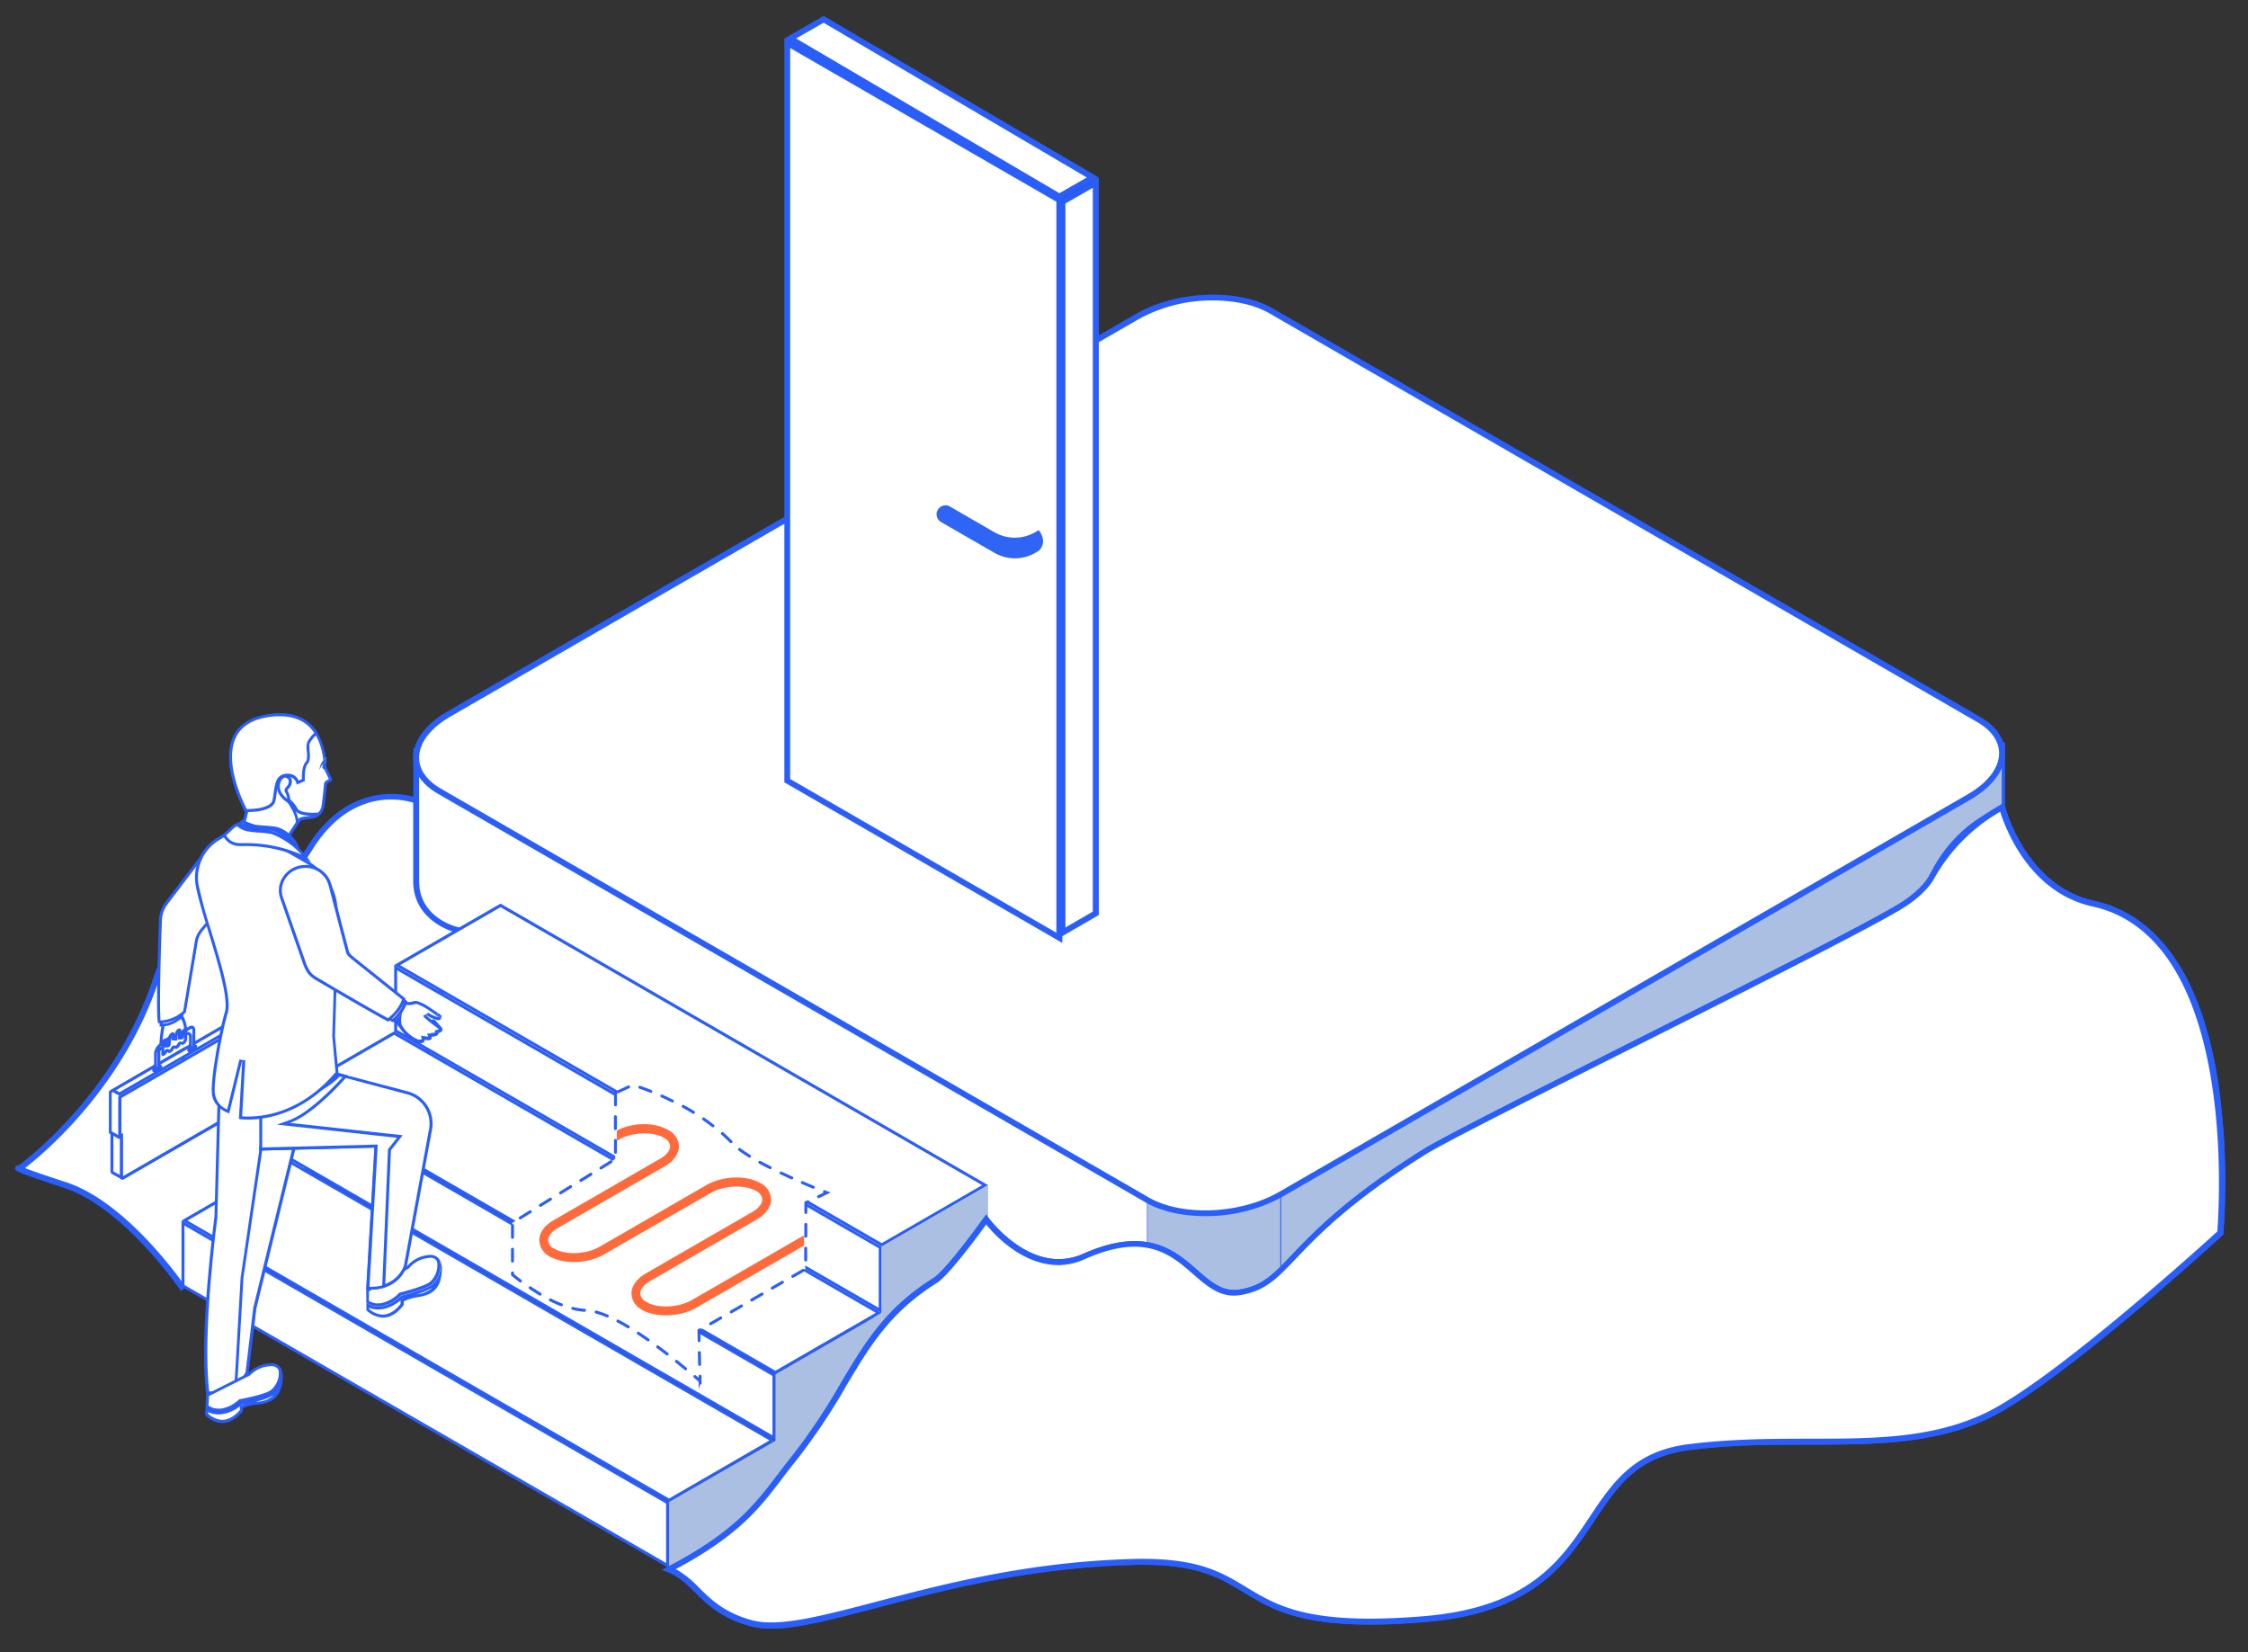 <?xml version="1.0" encoding="UTF-8"?> <svg xmlns="http://www.w3.org/2000/svg" viewBox="0 0 630.87 463.61"><rect x="0" y="0" width="630.87" height="463.61" fill="#333333" stroke="none"/><defs><style>.cls-1{fill:#fff;}.cls-2{fill:#2a5efa;}.cls-3{fill:#aabfe2;}.cls-4{fill:#2f65f5;}.cls-5{fill:#ff6a3c;}</style></defs><title>Artboard 5 copy 4</title><g id="Layer_7" data-name="Layer 7"><path class="cls-1" d="M561.86,209.12v81.52h-.06c-.48,3.93-3.55,8-9.11,11.18l-193.3,111.6c-11.08,6.4-27.84,7.1-37.44,1.56L123.26,300.27c-4.44-2.57-6.56-6-6.47-9.63h0V210.77h0c.12,3.42,2.25,6.66,6.47,9.1L322,334.58c9.6,5.54,26.36,4.84,37.44-1.55l193.3-111.61c6.09-3.52,9.2-8,9.16-12.3Z"></path><path class="cls-2" d="M338.2,419.53c-6.25,0-12.21-1.26-16.66-3.83L122.84,301c-4.22-2.45-6.63-5.8-6.86-9.52h0V209.94h1.64l0,.81c.11,3.22,2.26,6.21,6.06,8.4L322.37,333.86c9.35,5.4,25.77,4.7,36.6-1.55L552.28,220.7c5.59-3.23,8.78-7.45,8.74-11.57v-.84h1.67v83.18h-.18c-.8,4.11-4.11,8-9.4,11.07L359.8,414.14A44.37,44.37,0,0,1,338.2,419.53ZM117.62,289.81h0l0,.85c-.09,3.42,2.06,6.57,6.06,8.89L322.37,414.26c9.35,5.4,25.77,4.7,36.6-1.56L552.28,301.1c5.14-3,8.23-6.72,8.69-10.56l.06-.49v-75.2a21.57,21.57,0,0,1-7.92,7.29L359.8,333.75c-11.29,6.51-28.46,7.21-38.26,1.55L122.84,220.59a15.27,15.27,0,0,1-5.22-4.72Z"></path><path class="cls-3" d="M561.86,233.67v.93h-.06c-.48,3.92-3.55,8-9.11,11.17l-193.3,111.6V316.58L552.69,223c6.09-3.52,9.2-8,9.16-12.3Z"></path><path class="cls-4" d="M359.28,357.55v-41l.06,0,193.31-93.62c5.75-3.32,9.06-7.7,9.1-12v-.16H562v24h-.07c-.54,4.11-3.78,8.07-9.15,11.16Zm.21-40.9v40.54L552.64,245.68c5.35-3.08,8.56-7,9.05-11.1v-.09h.06V212.68c-.81,3.78-4,7.48-9,10.38Z"></path><path class="cls-3" d="M359.39,332.61v40.77c-11.08,6.4-27.84,7.09-37.44,1.56V334.16C331.55,339.7,348.31,339,359.39,332.61Z"></path><path class="cls-4" d="M338.2,378.77c-6.11,0-11.95-1.23-16.3-3.74l0,0V334l.15.09c9.56,5.51,26.3,4.82,37.34-1.55l.15-.09v41l-.05,0A43.71,43.71,0,0,1,338.2,378.77Zm-16.14-3.89c9.55,5.47,26.21,4.77,37.22-1.56V332.79c-11,6.28-27.63,7-37.22,1.55Z"></path><path class="cls-1" d="M322,336.7,123.26,222c-9.59-5.54-8.39-15.22,2.69-21.61L319.25,88.77c11.08-6.4,27.85-7.09,37.44-1.55L555.38,201.93c9.59,5.54,8.39,15.22-2.69,21.62l-193.3,111.6C348.31,341.55,331.54,342.24,322,336.7Z"></path><path class="cls-2" d="M338.2,341.25c-6.24,0-12.21-1.26-16.67-3.83L122.85,222.71c-4.45-2.57-6.9-6.16-6.9-10.11,0-4.71,3.49-9.43,9.58-12.95L318.84,88.05c11.29-6.52,28.46-7.21,38.27-1.55L555.79,201.21c4.45,2.57,6.9,6.16,6.9,10.11,0,4.71-3.49,9.43-9.58,13L359.8,335.87A44.36,44.36,0,0,1,338.2,341.25Zm2.24-256.94a42.66,42.66,0,0,0-20.77,5.18L126.37,201.1c-5.56,3.21-8.75,7.4-8.75,11.5,0,3.34,2.15,6.41,6.06,8.67L322.36,336c9.36,5.4,25.78,4.71,36.61-1.55l193.3-111.6c5.57-3.21,8.75-7.41,8.75-11.51,0-3.33-2.15-6.41-6.06-8.67L356.28,87.94C352.05,85.5,346.38,84.31,340.44,84.31Z"></path><path class="cls-1" d="M50.94,361.05l68.41-63.88,8.54-36.32s-11.11-2.66-11.11-13.56V224.67s-17.53-6.84-30,13.65C76.5,255.15,53.68,245.19,43.7,275,32.36,308.92,5.51,327.85,5.51,327.85s-4-.85,12.91,4.76S50.94,361.05,50.94,361.05Z"></path><path class="cls-2" d="M50.8,362.32l-.55-.8c-.15-.22-15.63-22.66-32.09-28.12C4,328.7,4,328.58,4.29,327.61a.85.85,0,0,1,1-.63c2.77-2.05,27.09-20.75,37.62-52.22,6-17.87,16.71-21.85,26.17-25.37,6.62-2.46,12.87-4.78,17-11.5,12.71-20.84,30.85-14.07,31-14l.53.21v23.19c0,10.13,10.36,12.73,10.47,12.75l.8.2L120.1,297.6l-.18.17ZM7,327.78c1.55.59,4.81,1.76,11.69,4,7.15,2.37,14.88,7.94,23,16.55a121.93,121.93,0,0,1,9.44,11.42l67.53-63.06,8.3-35.31c-2.64-.89-11-4.47-11-14.13v-22c-3-.95-17.57-4.4-28.48,13.5C83.07,246,76.56,248.39,69.66,251c-9.56,3.55-19.45,7.23-25.17,24.34C34.44,305.34,12,323.93,7,327.78Z"></path><polygon class="cls-1" points="111.03 289.18 111.03 271.55 247.03 350.06 247.03 367.69 111.03 289.18"></polygon><path class="cls-2" d="M111.45,272.27l135.16,78V367l-135.16-78V272.27m-.83-1.44v18.59l136.82,79V349.82l-136.82-79Z"></path><polygon class="cls-1" points="111.45 270.83 140.46 254.08 276.46 332.59 247.44 349.35 111.45 270.83"></polygon><path class="cls-2" d="M140.46,254.56l135.16,78-28.18,16.27-135.16-78,28.18-16.27m0-1-29.84,17.23,136.82,79,29.85-17.23-136.83-79Z"></path><polygon class="cls-3" points="247.44 349.82 277.29 332.59 277.29 388.87 247.44 406.11 247.44 349.82"></polygon><polygon class="cls-1" points="81.2 324.99 81.2 307.37 217.19 385.88 217.19 403.51 81.2 324.99"></polygon><path class="cls-2" d="M81.62,308.09l135.16,78v16.67l-135.16-78V308.09m-.84-1.44v18.58l136.83,79V385.64l-136.83-79Z"></path><polygon class="cls-1" points="81.62 306.65 110.63 289.9 246.63 368.41 217.61 385.17 81.62 306.65"></polygon><path class="cls-2" d="M110.63,290.38l135.16,78-28.18,16.27-135.16-78,28.18-16.27m0-1L80.78,306.65l136.83,79,29.85-17.24-136.83-79Z"></path><polygon class="cls-3" points="217.61 385.64 247.46 368.41 247.46 405.7 217.61 422.94 217.61 385.64"></polygon><polygon class="cls-1" points="51.35 360.81 51.35 343.19 187.35 421.7 187.35 439.33 51.35 360.81"></polygon><path class="cls-2" d="M51.77,343.91l135.16,78v16.67l-135.16-78V343.91m-.83-1.44v18.58l136.82,79V421.46l-136.82-79Z"></path><polygon class="cls-1" points="51.77 342.46 80.78 325.71 216.78 404.23 187.76 420.98 51.77 342.46"></polygon><path class="cls-2" d="M80.78,326.19l135.17,78L187.76,420.5l-135.16-78,28.18-16.28m0-1L50.94,342.47l136.82,79,29.85-17.23-136.83-79Z"></path><polygon class="cls-3" points="187.76 421.46 218.22 403.92 218.22 422.51 187.76 440.05 187.76 421.46"></polygon><path class="cls-1" d="M187.76,440.36c22.31-11.6,26.49-20.49,34.74-30.71,16.77-20.75,19-37.29,39.93-50.34,3.74-2.34,14.31-17.1,14.31-17.1s8.74,12.08,20.55,11.94a17.85,17.85,0,0,0,7-1.56c27.95-12.39,30.3,12.33,43.72,10.08,14.32-2.4,11.94-14.39,51.54-39.29,12.16-7.65,122.38-61.38,135-69.78,4.54-3,6.88-5.87,8-8.26A38.36,38.36,0,0,1,557.2,229.4l4.66-2.89s5.54,22.67,25.62,27.09c43.4,9.55,35.59,92.4,35.59,92.4s-46.21,42.4-66,51.5c-24.31,11.21-51.56,4.52-83.32,8.61-34,4.37-20.52,43.82-74.21,48.24C341.72,459.12,358,437.24,318,438.3c-54,1.43-90.39,21.71-107.2,17.14C197.35,451.79,195.64,443.39,187.76,440.36Z"></path><path class="cls-2" d="M216.5,457a22.37,22.37,0,0,1-5.93-.71c-8.11-2.2-12.06-6.08-15.54-9.51-2.4-2.36-4.48-4.41-7.56-5.6l-1.72-.66,1.63-.85C205.94,430,211.84,422.2,218.09,414c1.2-1.58,2.43-3.2,3.76-4.85A167.71,167.71,0,0,0,236,388.06c6.75-11.32,12.57-21.09,26-29.45,2.85-1.78,10.45-11.83,14.07-16.89l.67-.94.68.94c.08.12,8.62,11.73,19.87,11.6a16.93,16.93,0,0,0,6.69-1.5c17.78-7.87,25.7-1,32.06,4.59,3.83,3.34,7.14,6.24,11.87,5.44,6.39-1.07,9.3-4.13,14.59-9.68,6.13-6.42,15.38-16.13,36.63-29.49,5.65-3.56,32.25-16.95,60.4-31.13,33.35-16.79,67.82-34.15,74.55-38.65,3.86-2.57,6.45-5.23,7.73-7.91a39.13,39.13,0,0,1,15-16.3l5.64-3.49.27,1.11c.05.23,5.66,22.22,25,26.47,18.11,4,30.11,21.44,34.71,50.47a195,195,0,0,1,1.53,42.83l0,.32-.24.22c-1.89,1.73-46.53,42.58-66.18,51.64-15.34,7.07-32,7.09-49.72,7.12-10.8,0-22,0-33.85,1.55-14.57,1.87-20.08,10.16-26.46,19.76-8.1,12.18-17.27,26-47.78,28.49-32.47,2.67-41.74-2.94-50.71-8.37-6.91-4.19-13.44-8.15-30.93-7.68-29.24.77-52.91,7-71.94,12C233.66,454.39,223.92,457,216.5,457ZM189.66,440.3a27.87,27.87,0,0,1,6.54,5.24c3.34,3.29,7.12,7,14.8,9.1,7.46,2,19.45-1.13,34.64-5.12,19.11-5,42.88-11.28,72.32-12.06,18-.46,24.7,3.61,31.83,7.93,8.75,5.29,17.78,10.77,49.71,8.13,29.71-2.44,38.65-15.89,46.53-27.75,6.33-9.52,12.31-18.52,27.64-20.49,12-1.54,23.21-1.55,34.06-1.57,17.49,0,34,0,49-7,18.69-8.62,61.9-47.84,65.52-51.14.45-5.6,5.88-82.21-35-91.2-17.79-3.92-24.49-22-25.93-26.61l-3.74,2.31A37.41,37.41,0,0,0,543.3,245.7c-1.4,3-4.2,5.85-8.3,8.59-6.82,4.55-41.34,21.94-74.73,38.75-28.12,14.16-54.68,27.53-60.26,31-21.08,13.25-30.25,22.87-36.31,29.23-5.36,5.62-8.59,9-15.53,10.17-5.51.92-9.26-2.36-13.24-5.83-6.31-5.51-13.47-11.76-30.29-4.31A18.67,18.67,0,0,1,297.3,355h-.21c-10.21,0-18-8.53-20.33-11.39-2.39,3.29-10.56,14.35-13.89,16.43-13.06,8.15-18.79,17.76-25.42,28.89a171.91,171.91,0,0,1-14.3,21.27c-1.32,1.62-2.54,3.24-3.73,4.8C213.23,423.13,207.37,430.84,189.66,440.3Z"></path><path class="cls-1" d="M187.76,440.36c22.31-11.6,26.49-20.49,34.74-30.71,16.77-20.75,19-37.29,39.93-50.34,3.74-2.34,14.31-17.1,14.31-17.1s8.74,12.08,20.55,11.94a17.85,17.85,0,0,0,7-1.56c27.95-12.39,30.3,12.33,43.72,10.08,14.32-2.4,11.94-14.39,51.54-39.29,12.16-7.65,122.38-61.38,135-69.78,4.13-2.76,6.44-5.36,7.67-7.6a50.08,50.08,0,0,1,17.64-18.24l2-1.25s5.54,22.67,25.62,27.09c43.4,9.55,35.59,92.4,35.59,92.4s-46.21,42.4-66,51.5c-24.31,11.21-51.56,4.52-83.32,8.61-34,4.37-20.52,43.82-74.21,48.24C341.72,459.12,358,437.24,318,438.3c-54,1.43-90.39,21.71-107.2,17.14C197.35,451.79,195.64,443.39,187.76,440.36Z"></path><path class="cls-2" d="M216.5,457a22.37,22.37,0,0,1-5.93-.71c-8.11-2.2-12.06-6.08-15.54-9.51-2.4-2.36-4.48-4.41-7.56-5.6l-1.72-.66,1.63-.85C205.94,430,211.84,422.2,218.09,414c1.2-1.58,2.43-3.2,3.76-4.85A167.71,167.71,0,0,0,236,388.06c6.75-11.32,12.57-21.09,26-29.45,2.85-1.78,10.45-11.83,14.07-16.89l.67-.94.68.94c.08.12,8.62,11.73,19.87,11.6a16.93,16.93,0,0,0,6.69-1.5c17.78-7.87,25.7-1,32.06,4.59,3.83,3.34,7.14,6.24,11.87,5.44,6.39-1.07,9.3-4.13,14.59-9.68,6.13-6.42,15.38-16.13,36.63-29.49,5.65-3.56,32.25-16.95,60.4-31.13,33.35-16.79,67.82-34.15,74.55-38.65,3.56-2.37,6-4.83,7.41-7.3a51.14,51.14,0,0,1,17.93-18.55l3-1.85.27,1.11c.05.23,5.66,22.22,25,26.47,18.11,4,30.11,21.44,34.71,50.47a195,195,0,0,1,1.53,42.83l0,.32-.24.22c-1.89,1.73-46.53,42.58-66.18,51.64-15.34,7.07-32,7.09-49.72,7.12-10.8,0-22,0-33.85,1.55-14.57,1.87-20.08,10.16-26.46,19.76-8.1,12.18-17.27,26-47.78,28.49-32.47,2.67-41.74-2.94-50.71-8.37-6.91-4.19-13.44-8.15-30.93-7.68-29.24.77-52.91,7-71.94,12C233.66,454.39,223.92,457,216.5,457ZM189.66,440.3a27.87,27.87,0,0,1,6.54,5.24c3.34,3.29,7.12,7,14.8,9.1,7.46,2,19.45-1.13,34.64-5.12,19.11-5,42.88-11.28,72.32-12.06,18-.46,24.7,3.61,31.83,7.93,8.75,5.29,17.78,10.77,49.71,8.13,29.71-2.44,38.65-15.89,46.53-27.75,6.33-9.52,12.31-18.52,27.64-20.49,12-1.54,23.21-1.55,34.06-1.57,17.49,0,34,0,49-7,18.69-8.62,61.9-47.84,65.52-51.14.45-5.6,5.88-82.21-35-91.2-17.79-3.92-24.49-22-25.93-26.61l-1.09.67a49.39,49.39,0,0,0-17.34,17.93c-1.49,2.71-4.17,5.37-7.94,7.89-6.82,4.55-41.34,21.94-74.73,38.75-28.12,14.16-54.68,27.53-60.26,31-21.08,13.25-30.25,22.87-36.31,29.23-5.36,5.62-8.59,9-15.53,10.17-5.51.92-9.26-2.36-13.24-5.83-6.31-5.51-13.47-11.76-30.29-4.31A18.67,18.67,0,0,1,297.3,355h-.21c-10.21,0-18-8.53-20.33-11.39-2.39,3.29-10.56,14.35-13.89,16.43-13.06,8.15-18.79,17.76-25.42,28.89a171.91,171.91,0,0,1-14.3,21.27c-1.32,1.62-2.54,3.24-3.73,4.8C213.23,423.13,207.37,430.84,189.66,440.3Z"></path><polygon class="cls-1" points="298.12 56.61 307.51 51.23 307.51 256.29 298.12 261.71 298.12 56.61"></polygon><path class="cls-2" d="M306.68,52.67V255.8L299,260.26V57.1l7.72-4.43m1.66-2.87-11,6.33v207l11-6.38V49.8Z"></path><polyline class="cls-1" points="220.92 12.04 220.92 12.04 220.92 219.05 297.29 263.15 297.29 56.13 220.92 12.04"></polyline><path class="cls-2" d="M298.12,264.59l-78-45.06V10.79l78,44.86Zm-76.37-46,74.71,43.14V56.61L221.75,13.48Z"></path><polygon class="cls-1" points="221.75 10.79 231.13 5.42 306.67 49.8 297.29 55.17 221.75 10.79"></polygon><path class="cls-2" d="M231.13,6.38,305,49.8l-7.7,4.41L223.42,10.79l7.71-4.41m0-1.92-11,6.33,77.21,45.34,11-6.33L231.13,4.46Z"></path><polygon class="cls-1" points="286.93 62.12 286.93 147.69 231.28 115.56 231.28 29.99 286.93 62.12"></polygon><polygon class="cls-1" points="286.93 162.29 286.93 245.19 231.28 213.06 231.28 130.16 286.93 162.29"></polygon><path class="cls-4" d="M291.54,154.54l-1,.59a11.43,11.43,0,0,1-11.45,0l-15-8.64a2.54,2.54,0,0,1-1.25-2.18,2.5,2.5,0,0,1,3.76-2.17l12.46,7.2a11.43,11.43,0,0,0,11.45,0l1-.59S294.21,151.87,291.54,154.54Z"></path><path class="cls-1" d="M172.76,306.7l-.1,18.53-28.88,17.89v14.51s11.22,9.81,20.78,10.09c10.23.3,31.87,19.85,31.87,19.85l-.3-14.22L226,356l.12-18.51,5.9-2.85s-21.18-8.19-26.48-13.82c-10.9-11.56-27.92-16.43-27.92-16.43Z"></path><path class="cls-2" d="M196.07,389.75l0-2c-.21-.19-.67-.6-1.33-1.17a.41.41,0,0,1,.54-.63l.77.67v-.42a.42.42,0,0,1,.41-.43.43.43,0,0,1,.42.41l0,1.3a.19.19,0,0,1,0,.15l0,.9-.26-.24Zm-3.65-5.22a.39.39,0,0,1-.27-.1l-2.57-2.11a.41.41,0,1,1,.52-.64c.94.75,1.8,1.47,2.58,2.11a.41.41,0,0,1,0,.59A.4.4,0,0,1,192.42,384.53Zm3.91-1.24a.41.41,0,0,1-.41-.41l-.08-3.33a.41.41,0,0,1,.41-.42.42.42,0,0,1,.43.4l.07,3.33a.43.43,0,0,1-.41.43Zm-9.11-2.94a.5.5,0,0,1-.26-.08c-.85-.66-1.74-1.34-2.65-2a.41.41,0,0,1-.08-.58.41.41,0,0,1,.58-.09c.91.68,1.81,1.36,2.66,2a.41.41,0,0,1,.08.58A.41.41,0,0,1,187.22,380.35Zm9-3.72a.42.42,0,0,1-.42-.4l-.07-3.12.61-.35a.42.42,0,0,1,.42.72l-.18.1,0,2.63a.4.4,0,0,1-.4.42Zm-14.33-.24a.4.4,0,0,1-.24-.07c-.91-.64-1.83-1.26-2.75-1.87a.43.43,0,0,1-.12-.58.42.42,0,0,1,.58-.11c.93.61,1.85,1.24,2.76,1.87a.42.42,0,0,1,.11.58A.41.41,0,0,1,181.86,376.39Zm-5.58-3.64a.43.43,0,0,1-.22-.06c-1-.6-2-1.15-2.88-1.63a.41.41,0,0,1-.17-.56.41.41,0,0,1,.56-.18c.93.49,1.92,1.05,2.92,1.65a.41.41,0,0,1,.14.57A.4.4,0,0,1,176.28,372.75Zm23.12-.88a.43.43,0,0,1-.36-.21.42.42,0,0,1,.15-.57l2.88-1.66a.42.42,0,0,1,.42.72l-2.88,1.66A.42.42,0,0,1,199.4,371.87Zm-29-2.21a.45.45,0,0,1-.16,0,22.51,22.51,0,0,0-3.08-1.08.42.42,0,0,1-.3-.51.41.41,0,0,1,.51-.3,24.42,24.42,0,0,1,3.2,1.13.41.41,0,0,1,.22.54A.42.42,0,0,1,170.37,369.66Zm34.79-1.12a.43.43,0,0,1-.36-.21.42.42,0,0,1,.15-.57l2.88-1.67a.42.42,0,0,1,.57.16.4.4,0,0,1-.15.56l-2.88,1.67A.42.42,0,0,1,205.16,368.54ZM164,368.1h0a19.14,19.14,0,0,1-3.35-.55.41.41,0,0,1-.3-.51.41.41,0,0,1,.5-.3,18.66,18.66,0,0,0,3.21.53.42.42,0,0,1,.38.45A.41.41,0,0,1,164,368.1Zm-6.45-1.57-.15,0c-1-.39-2-.85-3.07-1.37a.42.42,0,1,1,.37-.75,32.58,32.58,0,0,0,3,1.35.41.41,0,0,1,.23.54A.41.41,0,0,1,157.5,366.53Zm53.42-1.33a.41.41,0,0,1-.21-.77l2.88-1.67a.42.42,0,0,1,.57.15.41.41,0,0,1-.15.57l-2.88,1.67A.41.41,0,0,1,210.92,365.2Zm-59.38-1.63a.42.42,0,0,1-.21-.06c-.93-.55-1.88-1.15-2.83-1.8a.4.4,0,0,1-.11-.57A.41.41,0,0,1,149,361c.94.64,1.88,1.23,2.8,1.78a.42.42,0,0,1,.14.57A.41.41,0,0,1,151.54,363.57Zm65.14-1.7a.41.41,0,0,1-.36-.21.42.42,0,0,1,.15-.57l2.88-1.66a.42.42,0,0,1,.42.72l-2.88,1.66A.42.42,0,0,1,216.68,361.87Zm-70.66-2a.39.39,0,0,1-.25-.08c-1.4-1.06-2.23-1.79-2.27-1.82l-.14-.12v-.65a.42.42,0,0,1,.42-.42.41.41,0,0,1,.41.42v.27c.3.25,1,.86,2.08,1.66a.41.41,0,0,1,.08.58A.39.39,0,0,1,146,359.84Zm76.42-1.3a.43.43,0,0,1-.36-.21.41.41,0,0,1,.15-.57l2.88-1.66a.41.41,0,0,1,.57.15.42.42,0,0,1-.15.57l-2.88,1.66A.42.42,0,0,1,222.44,358.54Zm-78.66-4.28a.42.42,0,0,1-.42-.42v-3.33a.41.41,0,0,1,.42-.41.41.41,0,0,1,.41.41v3.33A.41.41,0,0,1,143.78,354.26Zm82.27-.31h0a.41.41,0,0,1-.41-.41l0-3.33a.42.42,0,0,1,.42-.41.4.4,0,0,1,.41.41l0,3.33A.41.41,0,0,1,226.05,354Zm-82.27-6.35a.41.41,0,0,1-.42-.41v-3.33a.42.42,0,0,1,.42-.42.41.41,0,0,1,.41.42v3.33A.41.41,0,0,1,143.78,347.6Zm82.31-.3h0a.42.42,0,0,1-.42-.42l0-3.33a.4.4,0,0,1,.42-.41.42.42,0,0,1,.42.42l0,3.33A.42.42,0,0,1,226.09,347.3ZM146,342.18a.41.41,0,0,1-.35-.2.42.42,0,0,1,.13-.57l2.83-1.76a.41.41,0,0,1,.57.14.42.42,0,0,1-.13.57l-2.83,1.75A.44.44,0,0,1,146,342.18Zm80.15-1.53h0a.41.41,0,0,1-.41-.42v-3l.8-.39a.42.42,0,0,1,.56.2.41.41,0,0,1-.2.55l-.33.16v2.44A.42.42,0,0,1,226.13,340.65Zm-74.49-2a.42.42,0,0,1-.36-.2.41.41,0,0,1,.14-.57l2.83-1.75a.42.42,0,0,1,.57.13.43.43,0,0,1-.13.58l-2.83,1.75A.46.46,0,0,1,151.64,338.67Zm78.07-2.44a.41.41,0,0,1-.37-.24.41.41,0,0,1,.19-.55l1.53-.74a.4.4,0,0,1-.08-.44.41.41,0,0,1,.54-.23l1.58.61-3.21,1.55A.58.58,0,0,1,229.71,336.23Zm-72.41-1.06a.42.42,0,0,1-.36-.2.41.41,0,0,1,.14-.57l2.82-1.76a.42.42,0,0,1,.58.14.41.41,0,0,1-.14.57l-2.83,1.75A.33.33,0,0,1,157.3,335.17Zm71-1.6a.45.45,0,0,1-.16,0L225,332.23a.41.41,0,0,1,.33-.76l3.07,1.3a.42.42,0,0,1-.16.8ZM163,331.66a.41.41,0,0,1-.35-.2.42.42,0,0,1,.13-.57l2.83-1.75a.42.42,0,0,1,.57.13.43.43,0,0,1-.13.58l-2.83,1.75A.43.43,0,0,1,163,331.66Zm59.2-.74a.33.33,0,0,1-.17,0l-3-1.4a.41.41,0,1,1,.35-.75c1,.48,2,.95,3,1.39a.42.42,0,0,1,.21.55A.41.41,0,0,1,222.15,330.92Zm-53.54-2.76a.42.42,0,0,1-.36-.2.41.41,0,0,1,.14-.57l2.83-1.76a.41.41,0,0,1,.57.14.42.42,0,0,1-.13.57l-2.83,1.75A.38.38,0,0,1,168.61,328.16Zm47.52-.11a.39.39,0,0,1-.18,0q-1.53-.76-3-1.56a.42.42,0,0,1,.4-.73c1,.52,1.94,1,2.94,1.54a.42.42,0,0,1,.18.56A.4.4,0,0,1,216.13,328.05Zm-5.84-3.21a.39.39,0,0,1-.21-.06c-1.07-.66-2-1.29-2.8-1.88a.42.42,0,1,1,.5-.67c.76.58,1.68,1.19,2.73,1.84a.41.41,0,0,1,.14.57A.42.42,0,0,1,210.29,324.84Zm-37.62-1.08h0a.42.42,0,0,1-.41-.42l0-3.33a.41.41,0,0,1,.41-.41h0a.41.41,0,0,1,.41.42l0,3.32A.42.42,0,0,1,172.67,323.76Zm32.39-3a.39.39,0,0,1-.3-.13c-.74-.76-1.55-1.53-2.39-2.27a.42.42,0,0,1,0-.59.41.41,0,0,1,.59,0c.85.75,1.67,1.53,2.43,2.31a.42.42,0,0,1,0,.59A.42.42,0,0,1,205.06,320.75ZM172.7,317.1h0a.41.41,0,0,1-.41-.42v-3.32a.42.42,0,0,1,.42-.42h0a.42.42,0,0,1,.42.42l0,3.33A.41.41,0,0,1,172.7,317.1Zm27.39-.77a.43.43,0,0,1-.26-.09c-.85-.66-1.75-1.31-2.67-1.95a.42.42,0,0,1,.48-.68c.93.64,1.84,1.31,2.7,2a.41.41,0,0,1,.08.58A.42.42,0,0,1,200.09,316.33Zm-5.48-3.78a.43.43,0,0,1-.22-.06c-.92-.57-1.88-1.13-2.86-1.66a.42.42,0,0,1-.16-.57.4.4,0,0,1,.56-.16c1,.54,2,1.11,2.9,1.68a.42.42,0,0,1,.13.57A.39.39,0,0,1,194.61,312.55Zm-21.87-2.1h0a.42.42,0,0,1-.42-.42l0-3.33a.41.41,0,0,1,.42-.41.25.25,0,0,1,.26.1.42.42,0,0,1,.24-.38l3-1.4a.41.41,0,1,1,.35.75l-3,1.4a.43.43,0,0,1-.45-.06h0l0,3.32A.41.41,0,0,1,172.74,310.45Zm16-1.11a.41.41,0,0,1-.18,0c-1-.48-2-1-3-1.41a.41.41,0,0,1-.21-.55.42.42,0,0,1,.55-.21c1,.46,2,.94,3,1.43a.4.4,0,0,1,.18.55A.41.41,0,0,1,188.78,309.34Zm-6.08-2.71a.41.41,0,0,1-.16,0c-1.06-.42-2.11-.81-3.1-1.15a.42.42,0,0,1,.27-.79c1,.35,2.06.74,3.14,1.17a.42.42,0,0,1-.15.8Z"></path><path class="cls-5" d="M187.53,317.09c-3.85-2.22-9.91-2.22-14.43.16v2.86l.49-.28c3.71-2.15,9.52-2.41,12.69-.58a3,3,0,0,1,1.79,2.41c0,1.17-1,2.46-2.79,3.47l-29.93,17.28c-2.57,1.48-4,3.54-4,5.63a5.36,5.36,0,0,0,3,4.58,1.29,1.29,0,0,0,.62.17,1.25,1.25,0,0,0,.63-2.33,3,3,0,0,1-1.79-2.42c0-1.16,1-2.46,2.79-3.47l29.93-17.28c2.56-1.48,4-3.53,4-5.63A5.35,5.35,0,0,0,187.53,317.09Z"></path><path class="cls-5" d="M180.84,367.72a1.22,1.22,0,0,1-.63-.17,5.35,5.35,0,0,1-3-4.57c0-2.1,1.47-4.15,4-5.63l29.94-17.28c1.74-1,2.78-2.31,2.78-3.47a3,3,0,0,0-1.78-2.42c-3.17-1.82-9-1.56-12.69.58L169.53,352c-4.54,2.62-11.2,2.87-15.18.58a1.25,1.25,0,1,1,1.25-2.16c3.16,1.83,9,1.56,12.68-.58l29.93-17.28c4.54-2.62,11.21-2.87,15.18-.58a5.36,5.36,0,0,1,3,4.58c0,2.09-1.47,4.15-4,5.63l-29.93,17.28c-1.74,1-2.78,2.3-2.78,3.47a3,3,0,0,0,1.78,2.41,1.26,1.26,0,0,1,.46,1.71A1.24,1.24,0,0,1,180.84,367.72Z"></path><path class="cls-5" d="M224.08,347.53l-29.93,17.28c-3.71,2.15-9.52,2.41-12.69.58a1.25,1.25,0,0,0-1.25,2.16c4,2.3,10.65,2,15.19-.58l29.93-17.28.34-.19v-2.75A13.79,13.79,0,0,0,224.08,347.53Z"></path><path class="cls-1" d="M122.37,288.73a1.92,1.92,0,0,1-1.43-.44,1,1,0,0,1-.14-.8c.08-.45.26-1,.63-1a.87.87,0,0,1,.34.09l1.43,1.6-.63.54Z"></path><path class="cls-2" d="M121.43,286.92h.08l1.1,1.22-.2.17h0a1.62,1.62,0,0,1-1.11-.3.56.56,0,0,1-.05-.45,1.58,1.58,0,0,1,.22-.65m0-.84c-.38,0-.84.25-1,1.34-.28,1.55,1.26,1.73,2,1.73a2.81,2.81,0,0,0,.36,0l1.07-.9-1.77-2a1.16,1.16,0,0,0-.6-.19Z"></path><path class="cls-1" d="M117.87,292.35a2.74,2.74,0,0,1-1.18-.41,10.34,10.34,0,0,1-3.22-2.47l-.89-1.2a6.46,6.46,0,0,0-2.55-2.35l2.87-4.74.16.08a4.21,4.21,0,0,0,1.8.36,3.49,3.49,0,0,0,1-.13,3,3,0,0,1,.88-.18,1.12,1.12,0,0,1,.27,0,11.28,11.28,0,0,1,2.75,1.3c.7.42,2.13,1.43,2.6,1.76l.07.05.07.07,1.08.87a.61.61,0,0,1-.54.57,9.54,9.54,0,0,1-3.19-1.45l-.72.4c.16.35.81,1.07,4.42,3.66a.45.45,0,0,1,.19.4.42.42,0,0,1-.21.33,1.87,1.87,0,0,1-.59.18l-.44.08.12.44a.3.3,0,0,1-.07.17c-.09.1-.4.34-1.41.34h-.61l.18.57a.41.41,0,0,1,0,.29c-.06.09-.26.14-.52.14a4.14,4.14,0,0,1-.9-.12l-.53-.13,0,.55a.56.56,0,0,1-.15.36.82.82,0,0,1-.6.19Z"></path><path class="cls-2" d="M113.06,281.72a5,5,0,0,0,1.8.31,3.64,3.64,0,0,0,1.13-.15,3,3,0,0,1,.76-.16l.16,0a11,11,0,0,1,2.64,1.25c.46.28,1.31.85,2.53,1.71h0l.17.14.85.68,0,0a10.08,10.08,0,0,1-2.89-1.32l0,.07-1.46.79c.14.29.4.83,4.56,3.82l0,0a1.66,1.66,0,0,1-.46.13l-.9.16.2.71a2.56,2.56,0,0,1-1.06.15h-1.24l.39,1h-.07a3.43,3.43,0,0,1-.81-.11l-1.16-.37.14,1.18c0,.06,0,.15-.33.15h-.13a2.55,2.55,0,0,1-1-.35,10.24,10.24,0,0,1-3.1-2.37l-.89-1.19a6.44,6.44,0,0,0-2.31-2.25l2.46-4.06m-.31-1.09-3.3,5.44c2.12,1.21,1.8,1.18,3.69,3.65a10.83,10.83,0,0,0,3.34,2.58,3.11,3.11,0,0,0,1.36.47h.2c1.2,0,1.16-1,1.16-1a4.2,4.2,0,0,0,1,.13c1.3,0,.91-1,.91-1h0c2.16,0,1.88-1,1.88-1a2.31,2.31,0,0,0,.7-.22.85.85,0,0,0,.07-1.44c-1.85-1.33-4-3-4.29-3.5a9.08,9.08,0,0,0,3.53,1.65h0a1,1,0,0,0,.91-1.23l-1.19-.95v0c-.21-.14-2-1.39-2.78-1.88a12.16,12.16,0,0,0-2.85-1.34,1.58,1.58,0,0,0-.38-.05,3.62,3.62,0,0,0-1,.2,3,3,0,0,1-.88.11,3.94,3.94,0,0,1-1.64-.32l-.47-.25Z"></path><path class="cls-1" d="M122.76,284.17c.15.17,1,.55,1.19,1,0,.28-.19.36-.39.33A1.14,1.14,0,0,1,122.76,284.17Z"></path><path class="cls-2" d="M122.76,284.17a1.14,1.14,0,0,0,.8,1.31h.09c.15,0,.26-.09.3-.33-.22-.43-1-.81-1.19-1Z"></path><path class="cls-1" d="M117.87,292.35a2.72,2.72,0,0,1-1.05-.33,2.93,2.93,0,0,0,.77.16h.24a1.78,1.78,0,0,0,.93-.22.53.53,0,0,1-.12.2.83.83,0,0,1-.61.19Zm2.33-.84a4.14,4.14,0,0,1-.9-.12h0l0-.1a4.25,4.25,0,0,0,.67.06,1.92,1.92,0,0,0,.76-.13.29.29,0,0,1,0,.16C120.66,291.46,120.46,291.51,120.2,291.51Zm1.14-1,0-.18a3,3,0,0,0,1.26-.33h0a.3.3,0,0,1-.07.17C122.48,290.26,122.2,290.48,121.34,290.51Zm1.81-1.07a.58.58,0,0,0,.07-.21,2,2,0,0,0,.51-.2h0a.37.37,0,0,1-.2.28A2,2,0,0,1,123.15,289.44Zm-10.7-1.33a6.76,6.76,0,0,0-1.29-1.45c.38-.35.73-.7,1-1.06A5.59,5.59,0,0,0,112.45,288.11Z"></path><path class="cls-2" d="M112.92,284a14,14,0,0,1-2.43,2.68c1,.68,1.15,1.06,2.65,3a10.71,10.71,0,0,0,3.34,2.58,3.16,3.16,0,0,0,1.35.47h.2c1.21,0,1.17-1,1.17-1a4.2,4.2,0,0,0,1,.13c1.3,0,.91-1,.91-1h0c2.16,0,1.88-1,1.88-1a2.31,2.31,0,0,0,.7-.22.84.84,0,0,0,.14-1.38.68.68,0,0,1-.35.38,2,2,0,0,1-.7.23s.28,1-1.88,1h0s.39,1-.91,1a4.3,4.3,0,0,1-1-.14s0,1-1.16,1h-.21a3.24,3.24,0,0,1-1.35-.46l-.77-.47h0a10.88,10.88,0,0,1-2.35-2.39c-.84-.83-.61-3.19-.24-4.43Z"></path><path class="cls-1" d="M45.16,292.44c.08-1.32.34-3,.57-4.39.06-.43.13-.84.18-1.19l5.18-1.41a8.25,8.25,0,0,1,1,3.64l-4.37,2.11Z"></path><path class="cls-2" d="M50.86,285.94a7.57,7.57,0,0,1,.83,2.89l-4.15,2-1.91.92c.11-1.16.32-2.49.51-3.63,0-.33.1-.64.14-.93l4.58-1.25m.45-1-5.77,1.57a54.28,54.28,0,0,0-.81,6.58c.63-.29,7.23-3.5,7.8-3.75a9,9,0,0,0-1.22-4.4Z"></path><path class="cls-1" d="M34.29,330.55a.2.2,0,0,1-.11,0L31.56,329c-.11-.06-.16-.21-.16-.42V318.13l32.06-18.52,2.22,1.26v10.49a2.17,2.17,0,0,1-1,1.7L34.61,330.44A.62.62,0,0,1,34.29,330.55Z"></path><path class="cls-2" d="M63.46,300.09l1.81,1v10.25a1.81,1.81,0,0,1-.77,1.34L34.41,330.08l-.09,0-2.5-1.41s0,0,0-.09V318.37l31.65-18.28m0-.95L31,317.89v10.73a.84.84,0,0,0,.37.78L34,330.87a.63.63,0,0,0,.33.09,1.07,1.07,0,0,0,.53-.16l30.09-17.38a2.62,2.62,0,0,0,1.19-2.06V300.63l-2.65-1.49Z"></path><path class="cls-1" d="M31,317.7V306.44a.13.13,0,0,1,.07-.13l20.43-11.8v14.08L33.34,319.07Z"></path><path class="cls-2" d="M51.07,295.23v13.12L33.34,318.58l-2-1.12V306.59l19.68-11.36m.83-1.44L30.84,306a.56.56,0,0,0-.28.49v11.38c0,.1,0,.16.1.18l2.58,1.49.09,0a.21.21,0,0,0,.12,0L51.9,308.83v-15Z"></path><path class="cls-1" d="M34.29,330.55a.16.16,0,0,1-.15-.07.53.53,0,0,1-.1-.37V318.66l-.44.26v-11a.16.16,0,0,1,.08-.13L65.9,289.2H66c.11,0,.17.05.17.14v10.73s0,.09-.06.1l-.39.22v11a2.17,2.17,0,0,1-1,1.7L34.61,330.44A.65.65,0,0,1,34.29,330.55Z"></path><path class="cls-2" d="M65.72,289.78v10.11h0l-.42.25v11.21a1.81,1.81,0,0,1-.77,1.34l-30,17.35V317.94l-.45.26V308.1l31.71-18.32m.26-1a.48.48,0,0,0-.28.08L33.46,307.45a.58.58,0,0,0-.28.49v11.39c0,.12.06.19.15.19a.24.24,0,0,0,.12,0l.18-.1v10.73c0,.54.27.85.66.85a1.07,1.07,0,0,0,.53-.16l30.09-17.38a2.62,2.62,0,0,0,1.19-2.06V300.63h0l.18-.11a.59.59,0,0,0,.27-.46V289.33a.57.57,0,0,0-.57-.57Z"></path><path class="cls-1" d="M31.68,305.94l31.61-18.25h.09l.06,0,1.7,1L33.49,307Z"></path><path class="cls-2" d="M63.36,288.13l1,.55-12.83,7.41-18,10.39-1-.54,19.79-11.43,11-6.38m0-.88a.57.57,0,0,0-.28.08L51.9,293.79,30.84,306l2.65,1.48L51.9,296.81l13.8-8a.6.6,0,0,1,.28-.08.69.69,0,0,1,.24.05l-2.56-1.47a.62.62,0,0,0-.3-.09Z"></path><path class="cls-1" d="M43.49,300.51c-.18,0-.31,0-.35-.11a.44.44,0,0,1,.07-.36,2,2,0,0,1,.67-.62,1.8,1.8,0,0,1,.87-.26c.18,0,.31,0,.35.11s-.13.63-.74,1a1.8,1.8,0,0,1-.87.26Z"></path><path class="cls-2" d="M44.52,299.6a1.32,1.32,0,0,1-.37.29,2,2,0,0,1-.43.18,1.49,1.49,0,0,1,.37-.29,2,2,0,0,1,.43-.18m.23-.86a2.28,2.28,0,0,0-1.08.32c-.74.43-1.14,1.12-.89,1.55a.77.77,0,0,0,.71.32,2.28,2.28,0,0,0,1.08-.32c.74-.43,1.14-1.12.89-1.55a.77.77,0,0,0-.71-.32Z"></path><path class="cls-1" d="M53.31,294.86a.41.41,0,0,1-.35-.12.44.44,0,0,1,.07-.36,1.93,1.93,0,0,1,.67-.62,1.8,1.8,0,0,1,.87-.26c.18,0,.31,0,.35.11s-.13.63-.74,1a1.82,1.82,0,0,1-.87.27Z"></path><path class="cls-2" d="M54.34,293.94a1.49,1.49,0,0,1-.37.29,1.64,1.64,0,0,1-.44.18,1.86,1.86,0,0,1,.38-.29,2,2,0,0,1,.43-.18m.23-.86a2.28,2.28,0,0,0-1.08.32c-.74.43-1.14,1.12-.89,1.55a.75.75,0,0,0,.71.32,2.18,2.18,0,0,0,1.08-.32c.74-.43,1.14-1.12.89-1.55a.77.77,0,0,0-.71-.32Z"></path><path class="cls-1" d="M43.73,299.94a.24.24,0,0,1-.1,0s0-.39,0-.79c0-.63.05-1.68,0-3.35a3.53,3.53,0,0,1,1.57-2.71l8-4.64a1.21,1.21,0,0,1,.59-.18c.51,0,.57.59.57.85v4.34h0v.22a.39.39,0,0,1-.12.22,1.21,1.21,0,0,1-.76.35h-.08s0-.17,0-.54,0-1.35,0-2.88a.82.82,0,0,0-.82-.81.87.87,0,0,0-.41.11c-2.63,1.59-4.32,2.52-5.43,3.14-1.88,1-2.22,1.22-2.22,2v3.91h0v.17a.36.36,0,0,1-.13.22,1.16,1.16,0,0,1-.73.35Z"></path><path class="cls-2" d="M53.84,288.66c.15,0,.15.42.15.44v4.22l0,0v.26a.53.53,0,0,1-.11.09c0-.5,0-1.35,0-2.87A1.22,1.22,0,0,0,52,289.76c-2.61,1.58-4.3,2.51-5.41,3.12A15.37,15.37,0,0,0,44.82,294a2.47,2.47,0,0,1,.61-.53l8-4.64a.87.87,0,0,1,.38-.13m-9.66,6.47c0,.05,0,.1,0,.16V299l0,0v.26l-.11.1a2.09,2.09,0,0,1,0-.25c0-.63,0-1.69,0-3.34a2.29,2.29,0,0,1,.11-.67m9.66-7.3a1.69,1.69,0,0,0-.8.24l-8,4.64a3.94,3.94,0,0,0-1.79,3.09c.11,3.82-.17,4.27.17,4.47a.6.6,0,0,0,.33.09c.54,0,1.3-.52,1.28-1h0v-4.07c0-.91.58-.66,7.44-4.81a.41.41,0,0,1,.6.35c0,3.6,0,3.46.06,3.64a.46.46,0,0,0,.42.2c.54,0,1.32-.49,1.29-1h0V289.1c0-.8-.4-1.27-1-1.27ZM45,299.28v.07h0v-.07Zm0,.07Zm0,0Zm0,0Z"></path><path class="cls-1" d="M45.61,287.67h-.32l.07-2.4c1.22-.4,2.69-.94,4-1.41l2-.72L51.07,285A7.7,7.7,0,0,1,45.61,287.67Z"></path><path class="cls-2" d="M50.86,283.75l-.18,1.09a7.23,7.23,0,0,1-5,2.41l.05-1.69c1.16-.39,2.52-.88,3.73-1.32l1.36-.49m1-1.22c-.65.16-4.49,1.62-6.94,2.43l-.1,3.08a6.28,6.28,0,0,0,.75,0,8.16,8.16,0,0,0,5.85-2.85l.44-2.7Z"></path><path class="cls-1" d="M44.71,286.73c-.47-2.07-.06-18.58.33-28.85a8.23,8.23,0,0,1,1.64-4.42L58.46,238a6.43,6.43,0,0,1,5-2.41,7.17,7.17,0,0,1,5.34,12c-3.53,3.94-6.14,6.74-8,8.79-4.53,4.86-5.34,5.73-5.71,8.06l-3.28,19.54a10.65,10.65,0,0,1-6.94,2.85Z"></path><path class="cls-2" d="M63.46,236a6.76,6.76,0,0,1,5,11.27c-3.53,3.93-6.13,6.73-8,8.77-4.59,4.94-5.42,5.83-5.81,8.28l-3.25,19.39a10.34,10.34,0,0,1-6.33,2.65c-.38-3,0-18.66.39-28.39a7.8,7.8,0,0,1,1.56-4.2l11.77-15.5A6,6,0,0,1,63.46,236m0-.83a6.86,6.86,0,0,0-5.33,2.58L46.35,253.21a8.65,8.65,0,0,0-1.73,4.66s-1.1,29.22-.17,29.27h.38a11.1,11.1,0,0,0,7.33-3.05l3.3-19.68c.5-3.15,1.86-3.49,13.65-16.64a7.59,7.59,0,0,0-5.65-12.65Z"></path><path class="cls-1" d="M58.65,390.88h-.41c-2-16.61,2.32-49.07,2.37-49.4l.86-32.57,4.55-12,7.41-5.13,3.94,48.56-5.91,26.77L69.29,385.2c-2.65,5.12-8.32,5.68-10.64,5.68Z"></path><path class="cls-2" d="M73.08,292.57,77,340.34l-5.89,26.71v.08l-2.15,17.94c-2.56,4.87-8,5.39-10.24,5.39h0C56.7,373.8,61,341.85,61,341.53v-.09L61.88,309l4.48-11.78,6.72-4.64m.71-1.51-8.11,5.61-4.63,12.15-.86,32.59s-4.48,33.11-2.32,49.86c0,0,.29,0,.78,0,2.17,0,8.27-.51,11-6l2.18-18.09,5.92-26.83-4-49.34Z"></path><path class="cls-1" d="M67.88,358.51l7.06-48.12v.08l9.26,4.6L71.46,367.13,69.29,385.2a9.57,9.57,0,0,1-3.15,3.56Z"></path><path class="cls-2" d="M75.25,311.09l8.47,4.21L71.06,367v.1l-2.15,17.94a9.2,9.2,0,0,1-2.28,2.82l1.69-29.32,7-47.48m-.19-4.39-7.59,51.79-1.79,31.05.13-.07a10.07,10.07,0,0,0,3.89-4.15l2.17-18.09,12.81-52.38-9.34-4.64-.28-3.51Z"></path><path class="cls-1" d="M61.33,395.74a4.84,4.84,0,0,1-3.24-1.09l.18-3.12,11.67-5.87,0,0A8.68,8.68,0,0,1,76,383l.55,0a2.46,2.46,0,0,1,2,1.38,6.49,6.49,0,0,1-2.44,6.13c-1.8,1.31-8.64,2.54-8.71,2.55l-.12,0-.1.09a9.84,9.84,0,0,1-5.08,2.53A7.63,7.63,0,0,1,61.33,395.74Z"></path><path class="cls-2" d="M76,383.37l.52,0a2,2,0,0,1,1.67,1.13,6.17,6.17,0,0,1-2.29,5.64c-1.43,1-6.65,2.14-8.54,2.47l-.26.05-.18.18a9.42,9.42,0,0,1-4.84,2.42,6.51,6.51,0,0,1-.75,0,4.61,4.61,0,0,1-2.81-.85l.15-2.67,11.4-5.74.11-.05.09-.09A8.29,8.29,0,0,1,76,383.37m0-.83a9.06,9.06,0,0,0-6.3,2.78l-11.83,5.95-.21,3.55a5.07,5.07,0,0,0,3.67,1.33,6.1,6.1,0,0,0,.84,0,10.17,10.17,0,0,0,5.34-2.65s7-1.25,8.88-2.62A6.87,6.87,0,0,0,79,384.19h0a2.88,2.88,0,0,0-2.37-1.62l-.58,0Z"></path><path class="cls-1" d="M62.37,398.91A6.51,6.51,0,0,1,58,396.86l.07-1.21a5.93,5.93,0,0,0,3.3.92c.28,0,.58,0,.89-.05a10.51,10.51,0,0,0,5.49-2.68c1-.18,7.09-1.35,8.92-2.67a6.62,6.62,0,0,0,2-2.29c0,.12-.07.24-.1.36h0l0,.15a5.24,5.24,0,0,1-.63,1.48c-1.3,2.13-3.47,2.64-5.62,2.88a14.24,14.24,0,0,0-4.22,1l-.22.1-.06,1.1C66,397.91,64.19,398.91,62.37,398.91Z"></path><path class="cls-2" d="M76.68,391.63a7.43,7.43,0,0,1-4.53,1.71l-.38,0a18.94,18.94,0,0,0,4.91-1.75m-8.37,2.52a5,5,0,0,0-.51.2l-.1,0,.2-.17.41-.08m-1,.54,0,.36,0,.71c-1.61,1.82-3.26,2.74-4.92,2.74a6,6,0,0,1-4-1.8l0-.36a6.62,6.62,0,0,0,2.92.64,7.5,7.5,0,0,0,.94-.05,10.51,10.51,0,0,0,5.08-2.24M79,384.19a6.86,6.86,0,0,1-2.57,6.64c-1.9,1.37-8.88,2.62-8.88,2.62a10.17,10.17,0,0,1-5.34,2.65,6.1,6.1,0,0,1-.84,0,5.07,5.07,0,0,1-3.67-1.33L57.54,397a7,7,0,0,0,4.83,2.32c1.67,0,3.64-.78,5.73-3.24l.06-1a13.72,13.72,0,0,1,4.08-.93c2.23-.25,4.54-.8,5.94-3.08a5.77,5.77,0,0,0,.67-1.59h0c1.1-3.54.15-5.23.11-5.31Z"></path><path class="cls-1" d="M106.09,366.15a4.73,4.73,0,0,1-2.93-.9v-3.13l11.31-6.53,0,0a8.46,8.46,0,0,1,6.26-3h.14a2.46,2.46,0,0,1,2.11,1.26,6.48,6.48,0,0,1-2.08,6.26c-1.72,1.41-8.48,3-8.55,3.05l-.12,0-.09.1a9.83,9.83,0,0,1-4.93,2.82,6.65,6.65,0,0,1-1.16.1Z"></path><path class="cls-2" d="M120.77,352.94h.14a2,2,0,0,1,1.74,1,6.21,6.21,0,0,1-2,5.76c-1.37,1.12-6.51,2.52-8.38,3l-.26.06-.17.19a9.43,9.43,0,0,1-4.7,2.69,6.68,6.68,0,0,1-1.08.1,4.5,4.5,0,0,1-2.52-.7v-2.68L114.62,356l.11-.06.09-.09a8.05,8.05,0,0,1,6-2.89m0-.83a8.92,8.92,0,0,0-6.56,3.15l-11.47,6.62v3.56a4.93,4.93,0,0,0,3.35,1.13,6.84,6.84,0,0,0,1.23-.11,10.2,10.2,0,0,0,5.17-2.95s6.9-1.65,8.71-3.13a6.85,6.85,0,0,0,2.19-6.78h0a2.88,2.88,0,0,0-2.46-1.48Z"></path><path class="cls-1" d="M107.39,369.26a6.61,6.61,0,0,1-4.23-1.81v-1.21a5.78,5.78,0,0,0,2.93.74,8.35,8.35,0,0,0,1.3-.11,10.42,10.42,0,0,0,5.32-3c1-.24,7-1.75,8.76-3.18a6.68,6.68,0,0,0,1.81-2.31c0,.1,0,.2-.07.3h0l0,.13a5.39,5.39,0,0,1-.54,1.5c-1.18,2.2-3.32,2.84-5.45,3.21a14.05,14.05,0,0,0-4.15,1.21l-.22.12V366C111.14,368.15,109.31,369.26,107.39,369.26Z"></path><path class="cls-2" d="M121.55,361.16a7.48,7.48,0,0,1-4.43,2l-.37.06a19.8,19.8,0,0,0,4.8-2m-8.21,3a4.81,4.81,0,0,0-.5.24l-.1.05.19-.18.41-.11m-.93.6v1.07c-1.58,2-3.27,3-5,3a6.18,6.18,0,0,1-3.82-1.57v-.36a6.44,6.44,0,0,0,2.52.49,8,8,0,0,0,1.37-.12,10.63,10.63,0,0,0,5-2.53m11-11.15a6.87,6.87,0,0,1-2.19,6.78c-1.81,1.48-8.71,3.13-8.71,3.13a10.2,10.2,0,0,1-5.17,2.95,6.84,6.84,0,0,1-1.23.11,4.93,4.93,0,0,1-3.35-1.13v2.19a7.09,7.09,0,0,0,4.65,2.05c1.73,0,3.78-.84,5.85-3.57v-1a13.58,13.58,0,0,1,4-1.17c2.21-.38,4.48-1.06,5.75-3.42a6,6,0,0,0,.58-1.62h0c.89-3.6-.15-5.24-.2-5.31Z"></path><path class="cls-1" d="M103.92,361.51l-.74,0,2.33-39.87-32.34.82.83-5.68,21.08-15.18,19,5.05a9,9,0,0,1,6.87,8.69v.09a9.34,9.34,0,0,1-.25,2.1l-6.93,37.68c-.06.22-1.78,6.32-9.88,6.32Z"></path><path class="cls-2" d="M95.17,302,114,307a8.58,8.58,0,0,1,3.29,1.58,8.47,8.47,0,0,1,3.25,6.7v.09a8.42,8.42,0,0,1-.24,2v0l-6.91,37.61c-.15.5-1.91,6-9.48,6h-.3l2.27-39,.06-.9-.91,0-31.39.8.74-5L95.17,302m-.17-.91L73.62,316.52l-.93,6.35,32.37-.83-2.32,39.84c.41,0,.8,0,1.18,0,8.54,0,10.29-6.66,10.29-6.66l6.92-37.65a9.07,9.07,0,0,0,.26-2.2v-.09a9.33,9.33,0,0,0-3.57-7.35h0a9.18,9.18,0,0,0-3.61-1.74L95,301.13Z"></path><path class="cls-1" d="M103.92,361.51l-.74,0,2.33-39.87-32.41.82v-9.86c2.36-.7,16.93-5.18,22.05-11l1.72.46c-1.9,2.14-9.59,10.53-15.67,12.7l-1.7.6L112.16,319l-2.92,3.7L107.6,361A13,13,0,0,1,103.92,361.51Z"></path><path class="cls-2" d="M95.28,302.07l.83.22c-2.44,2.7-9.46,10.08-15,12.07l-3.41,1.22,3.6.39,30.12,3.31-2.38,3-.16.22,0,.26-1.61,37.93a12.6,12.6,0,0,1-3.28.4h-.3l2.27-39,.06-.9-.91,0-31.52.8v-9.12c3.07-.92,16.61-5.24,21.76-10.82m-.28-.94c-5.26,6.26-22.31,11.14-22.31,11.14v10.6l32.37-.83-2.32,39.84c.41,0,.8,0,1.18,0a13.27,13.27,0,0,0,4.09-.6l1.64-38.52,3.3-4.18-31.61-3.47c7.14-2.55,16.28-13.32,16.28-13.32l-2.62-.7Z"></path><path class="cls-1" d="M69.62,313.72a18.23,18.23,0,0,1-2.13-.11l.91-16.1-.82-.13L64,311.91a6.34,6.34,0,0,1-4.14-5c-.45-4.05,2.21-18.1,3.61-22.76,1.14-3.81-2-14-4.71-23a124.34,124.34,0,0,1-3.48-12.81,12.72,12.72,0,0,1,6.15-13L68,231.51,86.34,242a15.82,15.82,0,0,1,8,14.52c.09,11.57-.71,33.93-.72,34.16L94.57,301C84.85,312.48,73.89,313.72,69.62,313.72Z"></path><path class="cls-2" d="M68,232l18.15,10.38a15.42,15.42,0,0,1,7.81,14.14v.05c.08,11.53-.71,33.89-.72,34.11v.11l.92,10.08c-9.23,10.82-19.31,12.44-24.52,12.44-.71,0-1.28,0-1.69-.06l.88-15.71-1.64-.25-3.44,14.05a5.77,5.77,0,0,1-3.45-4.47c-.45-4,2.2-17.95,3.6-22.59,1.18-3.93-1.81-13.77-4.71-23.29a124.21,124.21,0,0,1-3.47-12.76,12.28,12.28,0,0,1,5.95-12.57l6.14-3.55L68,232m0-1-6.75,3.9a13.06,13.06,0,0,0-6.35,13.43c1.34,8.17,9.94,29.87,8.2,35.67-1.4,4.65-4.09,18.72-3.63,22.93s4.86,5.49,4.86,5.49l3.67-15L67.05,314a17.12,17.12,0,0,0,2.57.16c4.83,0,15.67-1.45,25.38-13l-1-10.43s.81-22.46.72-34.15a16.24,16.24,0,0,0-8.22-14.9L68,231Z"></path><path class="cls-1" d="M68.47,230.77l.72-2.93-.08-.14c-.07-.13-7.22-13.27-3.11-21.15,1.72-3.3,5.21-5.26,10.37-5.81a21.65,21.65,0,0,1,2.22-.12c7.4,0,11.64,4.42,12.62,13.14a.57.57,0,0,1,0,.13l-.29.93,1.85,3.8a.21.21,0,0,1-.08.27l-1,.57a.7.7,0,0,0-.35.55c-.08.79-.46,4.83-.73,6.38a3.51,3.51,0,0,1-3,2.88l-2.44.33a2.23,2.23,0,0,0-1.56,1l-3.05,4.7Z"></path><path class="cls-2" d="M78.6,201h0c7.14,0,11.24,4.3,12.2,12.74l-.24.78-.09.31.14.29,1.69,3.48-.81.47a1.16,1.16,0,0,0-.56.87c-.07.79-.45,4.81-.72,6.35a3.11,3.11,0,0,1-2.65,2.54l-2.44.33a2.58,2.58,0,0,0-1.84,1.17l-2.88,4.42L69,230.51l.59-2.41.08-.31-.16-.29c-.07-.13-7.11-13.08-3.11-20.76,1.65-3.17,5-5.05,10-5.58A18.6,18.6,0,0,1,78.6,201m0-.83a20,20,0,0,0-2.26.13c-21.53,2.3-7.58,27.57-7.58,27.57L68,231l12.76,4.77,3.23-5a1.87,1.87,0,0,1,1.26-.8l2.44-.33A4,4,0,0,0,91,226.46c.28-1.57.65-5.58.73-6.41a.31.31,0,0,1,.15-.23l1-.57a.62.62,0,0,0,.24-.81l-1.77-3.65.23-.78a.75.75,0,0,0,0-.3c-.78-6.94-3.93-13.51-13-13.51Z"></path><path class="cls-1" d="M69,227.5c-.89-1.72-6.82-13.61-3-20.95,1.72-3.3,5.21-5.26,10.37-5.81a21.69,21.69,0,0,1,2.23-.12c4.6,0,8,1.74,10.14,5.18a8.72,8.72,0,0,0-2.14,2.66,5.72,5.72,0,0,0-.07,2.31c.1,1.2.22,2.55-.38,3.24-1.08,1.24-1,4-1,4.93l-1.6.67a2.81,2.81,0,0,0-2.77-2.05,2.74,2.74,0,0,0-.49,0c-2.45.29-2.75,2.39-3.12,5-.08.6-.17,1.24-.29,1.92-.47,2.73-5.85,2.94-7.48,2.94Z"></path><path class="cls-2" d="M78.6,201h0c4.31,0,7.54,1.58,9.6,4.7a8,8,0,0,0-2,2.58,5.79,5.79,0,0,0-.1,2.5c.09,1.06.2,2.37-.28,2.92-1.09,1.25-1.13,3.75-1.08,4.94l-.93.39a3.15,3.15,0,0,0-3-1.92l-.54,0c-2.77.34-3.1,2.69-3.48,5.41-.08.61-.17,1.24-.29,1.91-.33,1.91-3.87,2.59-7.07,2.59h-.19c-1.17-2.28-6.49-13.44-2.89-20.34,1.65-3.17,5-5.05,10-5.58A18.6,18.6,0,0,1,78.6,201m0-.83a20.08,20.08,0,0,0-2.27.13c-21.53,2.3-7.58,27.57-7.58,27.57s.26,0,.7,0c2,0,7.37-.28,7.89-3.29.65-3.69.43-6.32,3-6.63l.43,0a2.51,2.51,0,0,1,2.49,2.21l2.32-1s-.34-3.56.84-4.92.06-4.44.52-5.67a9.16,9.16,0,0,1,2.29-2.72h0c-2-3.36-5.26-5.69-10.68-5.69Z"></path><path class="cls-1" d="M86.11,241a38.28,38.28,0,0,0-17.55-4l-1.21,0h-.14a4.7,4.7,0,0,1-4.27-2.66c.68-.59,1.2-1.08,1.63-1.48a5.21,5.21,0,0,1,2.09-1.5,5.55,5.55,0,0,0,3.18,1.55c.54.11,1.57.19,2.76.29a25.19,25.19,0,0,1,3.8.45A22.23,22.23,0,0,1,86.11,241Z"></path><path class="cls-2" d="M66.54,231.85a6.54,6.54,0,0,0,3.22,1.47,23.53,23.53,0,0,0,2.81.3,26,26,0,0,1,3.7.44,21.7,21.7,0,0,1,8.33,5.75,39.05,39.05,0,0,0-16-3.23H67.21a4.28,4.28,0,0,1-3.75-2.15c.57-.49,1-.91,1.4-1.27a6,6,0,0,1,1.68-1.32m.3-.95c-1.48.3-1.94,1.25-4.41,3.33a5.22,5.22,0,0,0,4.78,3.2h1.36a37.66,37.66,0,0,1,18.74,4.67,22.22,22.22,0,0,0-10.79-8.82c-1.28-.39-5.42-.49-6.59-.75-2.65-.58-3.09-1.61-3.09-1.61Z"></path><path class="cls-1" d="M82.74,236.36a20.05,20.05,0,0,0-6.1-3.49,24.23,24.23,0,0,0-4-.49c-1.11-.09-2.16-.17-2.64-.27a6.14,6.14,0,0,1-2.38-1,1,1,0,0,1-.21-.18l.78-.6a2.88,2.88,0,0,0,.39.33,7,7,0,0,0,2.7,1.11c.53.11,1.56.19,2.75.29a25.19,25.19,0,0,1,3.8.45A9.29,9.29,0,0,1,82.74,236.36Z"></path><path class="cls-2" d="M68.19,230.91l.15.13a3.28,3.28,0,0,0,.31.2,3.38,3.38,0,0,1-.54-.27l.08-.06m.1-1.13-1.45,1.12a1.74,1.74,0,0,0,.55.58,6.4,6.4,0,0,0,2.54,1c1.17.26,5.31.36,6.59.75a21.58,21.58,0,0,1,7.63,4.89,10.21,10.21,0,0,0-6.18-6c-1.28-.39-5.41-.49-6.58-.75a6.62,6.62,0,0,1-2.55-1,1.7,1.7,0,0,1-.55-.59Z"></path><path class="cls-1" d="M83.45,230.86a10.73,10.73,0,0,0-2.08-5.4,3,3,0,0,0-.88-.89,5.88,5.88,0,0,1-1.83-2,3.67,3.67,0,0,1-.38-2.88c.2-.9.93-1.87,1.76-1.87a1.5,1.5,0,0,1,.95.38,1.21,1.21,0,0,1,.42.53,2.22,2.22,0,0,1-.5,2.12c-.46.47-.85.86-.55,1.31a4.72,4.72,0,0,1,.66,2.06l0,.24.2.15a9.9,9.9,0,0,1,2,2.53c.57.9,2.13,1.36,4.62,1.36.62,0,1.2,0,1.66-.06a3.5,3.5,0,0,1-1.85.84l-2.44.33a2.23,2.23,0,0,0-1.56,1Z"></path><path class="cls-2" d="M80,218.22a1.14,1.14,0,0,1,.69.29.88.88,0,0,1,.29.35,1.85,1.85,0,0,1-.41,1.69l0,0c-.41.42-1,1.05-.55,1.77a4.46,4.46,0,0,1,.59,1.78A5.67,5.67,0,0,1,79,222.37a3.3,3.3,0,0,1-.35-2.6c.17-.73.77-1.55,1.36-1.55m3,9.44c.71.77,2.09,1.18,4.2,1.24l-2.16.29a2.65,2.65,0,0,0-1.37.62,9.29,9.29,0,0,0-.67-2.15m-3-10.27c-1.09,0-1.94,1.17-2.17,2.2a4.09,4.09,0,0,0,.42,3.16,6.37,6.37,0,0,0,2,2.17,2.54,2.54,0,0,1,.76.77c1.35,2.09,2.83,4.86,1.46,7.42l1.49-2.3a1.87,1.87,0,0,1,1.26-.8l2.44-.33a4,4,0,0,0,2.79-1.76,24.35,24.35,0,0,1-2.65.15c-1.69,0-3.67-.21-4.27-1.16a10.28,10.28,0,0,0-2.11-2.64,5.08,5.08,0,0,0-.72-2.35c-.12-.18.11-.39.49-.79a2.66,2.66,0,0,0,.6-2.57,1.76,1.76,0,0,0-.55-.7,2,2,0,0,0-1.21-.47Z"></path><path class="cls-1" d="M90.92,215.4s-.06,0-.07-.05.18-.21.27-.3a1.67,1.67,0,0,0,.08.3Z"></path><path class="cls-2" d="M91.58,214.06a10,10,0,0,0-1,.93.5.5,0,0,0,.36.83H91l.77-.15-.1-.19a2,2,0,0,1-.11-1.41Z"></path><path class="cls-1" d="M91.6,213.55a4.69,4.69,0,0,0-1.94,2.55,4.83,4.83,0,0,1,1.81-3.52C91.52,212.9,91.57,213.22,91.6,213.55Z"></path><path class="cls-2" d="M91.47,212.58a4.83,4.83,0,0,0-1.81,3.52,4.69,4.69,0,0,1,1.94-2.55c0-.33-.08-.65-.13-1Z"></path><path class="cls-1" d="M110.26,286.34c-1-.47-2.24-1.08-3.67-1.8a28.63,28.63,0,0,1,5.14-5l2.11,1.52A10.61,10.61,0,0,1,110.26,286.34Z"></path><path class="cls-2" d="M111.73,280.09l1.63,1.18a10.4,10.4,0,0,1-3.17,4.58c-.84-.4-1.83-.89-2.94-1.45a27.5,27.5,0,0,1,4.48-4.31m0-1a29.53,29.53,0,0,0-5.79,5.6c1.62.82,3.13,1.57,4.38,2.17,3.6-3,4-5.92,4-5.92l-2.57-1.85Z"></path><path class="cls-1" d="M45.6,295.81a.59.59,0,0,1,0-.17c.06-1.05.12-1.87.14-2.32,0-.23,0-.37,0-.4a1.32,1.32,0,0,1,.27-.67.92.92,0,0,1,.52-.39s0,0,0,.1,0,.38,0,.43l0,1.07.42,0a.47.47,0,0,0,.47-.45c.06-1,.1-1.75.11-1.81a1.33,1.33,0,0,1,.31-.76c.27-.36.51-.45.61-.45h0s0,0,0,.15v.25c0,.17,0,.17,0,.23v1.25l.83,0c.06-1,.1-1.72.1-1.78a1.47,1.47,0,0,1,.32-.76c.27-.36.51-.45.61-.45h0s0,.05,0,.16v.23c0,.19,0,.19,0,.25v1.71h.82l.07-.44s.06-1,.06-1a1.17,1.17,0,0,1,.27-.66c.22-.28.42-.39.52-.39s0,0,0,.09c0,.41,0,1.32,0,2v.71a1.56,1.56,0,0,1-.73,1.18.41.41,0,0,1-.21.08.51.51,0,0,0-.39-.19.62.62,0,0,0-.55.39,1.87,1.87,0,0,1-.68.78.57.57,0,0,1-.26.09l-.12-.13-.27,0a.65.65,0,0,0-.56.38,1.86,1.86,0,0,1-.67.78.53.53,0,0,1-.26.09l-.11-.22-.36-.06a.62.62,0,0,0-.54.37,1.6,1.6,0,0,1-.57.63.48.48,0,0,1-.21.08Z"></path><path class="cls-2" d="M49.94,289.81v1.89h.83a.88.88,0,0,0,.87-.83l0-.35v.38c0,.28,0,.53,0,.7a1.22,1.22,0,0,1-.46.78.9.9,0,0,0-.46-.12,1.05,1.05,0,0,0-.93.62,1.51,1.51,0,0,1-.5.6.79.79,0,0,0-.45-.13A1,1,0,0,0,48,294a1.43,1.43,0,0,1-.45.56.91.91,0,0,0-.58-.2,1,1,0,0,0-.9.56c0-.58.07-1.06.09-1.4v.41H47a.9.9,0,0,0,.89-.85c.06-1,.1-1.76.1-1.82a.71.71,0,0,1,.11-.33v1l1.66.05c.06-1,.1-1.73.1-1.79a.74.74,0,0,1,.11-.34m2.17-1.45a1.2,1.2,0,0,0-.85.54,1.84,1.84,0,0,0-.37.92c0,.05,0,.42-.06,1a0,0,0,0,1,0,.05s0,0,0,0c0-.32,0-.67,0-1.06s0-.08,0-.7c0-.39-.18-.58-.44-.58a1.3,1.3,0,0,0-.93.59,2,2,0,0,0-.41,1c0,.06,0,.79-.1,1.77,0-.31,0-.64,0-1s0-.08,0-.71c0-.38-.17-.58-.44-.58a1.31,1.31,0,0,0-.93.6,1.94,1.94,0,0,0-.41,1c0,.06,0,.81-.1,1.8a.07.07,0,0,1-.06.07s0,0,0,0,0-.27,0-.43c0-.42,0-.07,0-.64,0-.35-.16-.53-.4-.53a1.2,1.2,0,0,0-.85.54,1.89,1.89,0,0,0-.37.92c0,.09-.07,1.15-.16,2.71,0,.4.16.62.45.62a.87.87,0,0,0,.42-.13,2,2,0,0,0,.73-.8.22.22,0,0,1,.17-.14.06.06,0,0,1,.06,0,.43.43,0,0,0,.41.24.93.93,0,0,0,.47-.14,2.32,2.32,0,0,0,.84-1,.24.24,0,0,1,.18-.15l0,0a.45.45,0,0,0,.35.15,1,1,0,0,0,.46-.14,2.36,2.36,0,0,0,.85-1,.24.24,0,0,1,.18-.15s0,0,0,0a.4.4,0,0,0,.34.16.82.82,0,0,0,.42-.13,2,2,0,0,0,.94-1.55c0-.56,0-2.14,0-2.7,0-.36-.16-.53-.4-.53Z"></path><path class="cls-1" d="M46,292.79a1,1,0,0,1,0-.18,1.17,1.17,0,0,1,.27-.35,1.49,1.49,0,0,1-.07.25A.8.8,0,0,1,46,292.79Z"></path><path class="cls-2" d="M46.47,291.72a.65.65,0,0,0-.31.1,1.47,1.47,0,0,0-.59.71c0,.39,0,.76.3.76a.43.43,0,0,0,.24-.08h0a1.1,1.1,0,0,0,.45-.54,2.31,2.31,0,0,0,.16-.81.28.28,0,0,0-.25-.14Z"></path><path class="cls-1" d="M51.55,289.71a1,1,0,0,1,0-.18,1.17,1.17,0,0,1,.27-.35,1.49,1.49,0,0,1-.07.25A.8.8,0,0,1,51.55,289.71Z"></path><path class="cls-2" d="M52,288.64a.65.65,0,0,0-.31.1,1.47,1.47,0,0,0-.6.71c0,.39.05.76.31.76a.45.45,0,0,0,.24-.08h0a1.1,1.1,0,0,0,.45-.54,2.56,2.56,0,0,0,.16-.81.28.28,0,0,0-.25-.14Z"></path><path class="cls-1" d="M49.69,290.07a1.7,1.7,0,0,1,0-.28,1.3,1.3,0,0,1,.4-.48,1.84,1.84,0,0,1-.1.39A.93.93,0,0,1,49.69,290.07Z"></path><path class="cls-2" d="M50.25,288.82a.6.6,0,0,0-.34.11,1.67,1.67,0,0,0-.66.77c0,.44.06.84.34.84a.51.51,0,0,0,.26-.08h0a1.15,1.15,0,0,0,.5-.6,2.72,2.72,0,0,0,.18-.89.32.32,0,0,0-.28-.15Z"></path><path class="cls-1" d="M47.81,291.15a1.7,1.7,0,0,1,0-.28,1.25,1.25,0,0,1,.41-.48,2.11,2.11,0,0,1-.11.4A.87.87,0,0,1,47.81,291.15Z"></path><path class="cls-2" d="M48.37,289.9A.7.7,0,0,0,48,290a1.61,1.61,0,0,0-.65.78c0,.43,0,.84.33.84a.51.51,0,0,0,.26-.09h0a1.19,1.19,0,0,0,.51-.6,3,3,0,0,0,.17-.89.32.32,0,0,0-.28-.15Z"></path><path class="cls-1" d="M108.88,286.2c-7.08-3.84-20.31-11.71-20.44-11.78-1.36-.88-2.16-1.74-3-4.21L79,251.81a6.43,6.43,0,0,1,.74-5.49,7,7,0,0,1,5.93-3.21,7.12,7.12,0,0,1,7,5.36c3.33,12.82,4.92,18.88,4.92,18.88l0,.07,0,.07c.51.71.51.71,4.8,4.13,2.23,1.78,5.64,4.49,10.9,8.72A12.08,12.08,0,0,1,108.88,286.2Z"></path><path class="cls-2" d="M85.67,243.53h0a6.71,6.71,0,0,1,6.58,5.05c3.33,12.81,4.92,18.87,4.92,18.87l.06.17.09.13c.52.73.52.73,4.87,4.2,2.21,1.76,5.53,4.41,10.66,8.54a12,12,0,0,1-4,5.21c-7.13-3.88-20.06-11.56-20.16-11.63-1.32-.85-2-1.63-2.88-4L79.39,251.7a6,6,0,0,1,.69-5.15,6.61,6.61,0,0,1,5.59-3m0-.83a7.4,7.4,0,0,0-6.27,3.39A6.81,6.81,0,0,0,78.6,252L85,270.34c.88,2.48,1.7,3.45,3.21,4.43,0,0,13.59,8.08,20.7,11.92,4.27-3.19,4.89-6.5,4.89-6.5C98.22,267.64,98.7,268.25,98,267.24c0,0-1.59-6.06-4.92-18.87a7.55,7.55,0,0,0-7.4-5.67Z"></path></g></svg> 